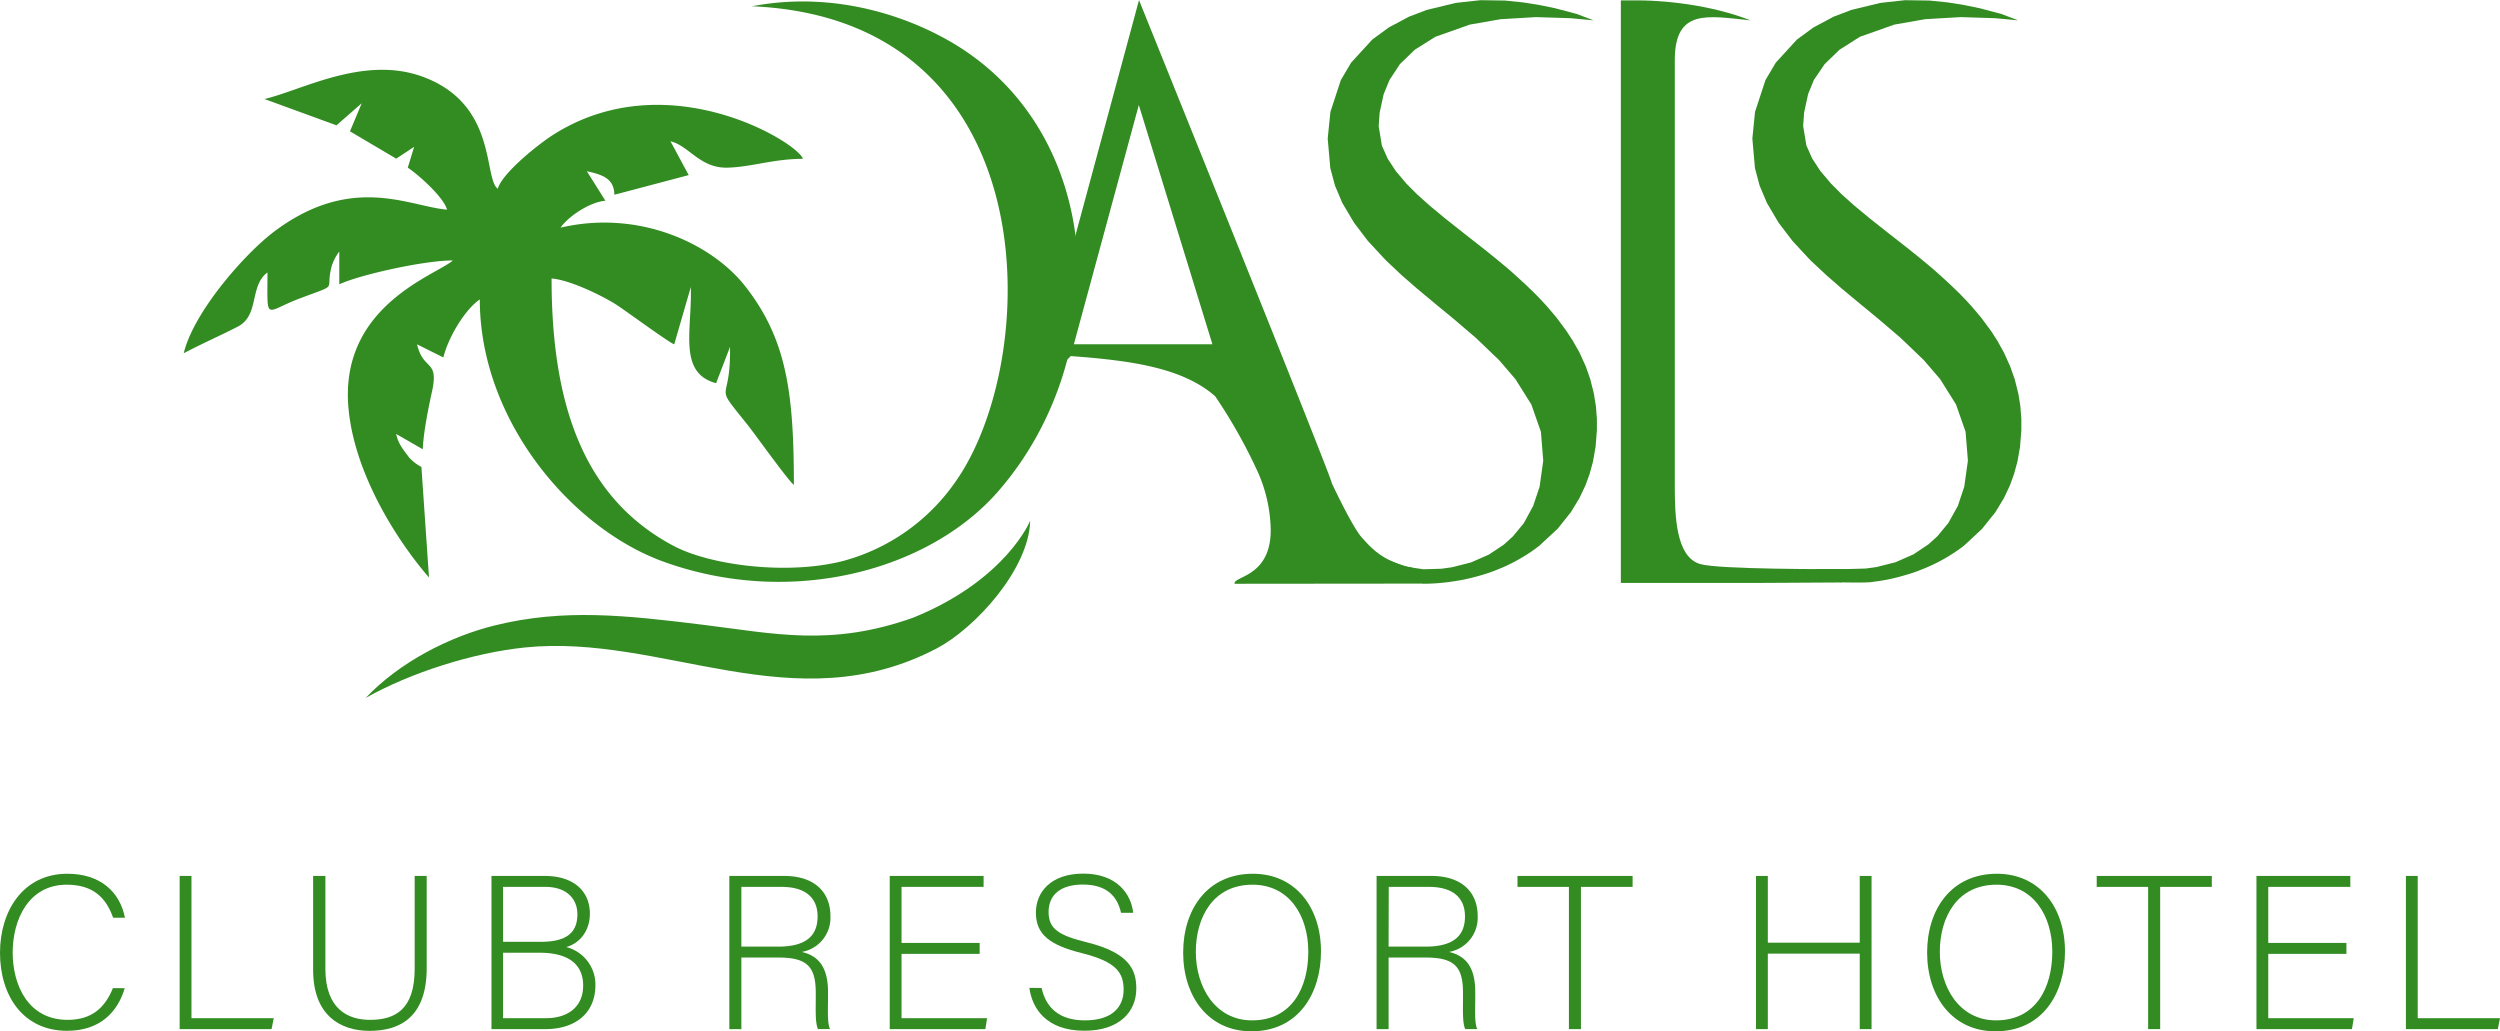 <?xml version="1.0" encoding="UTF-8"?> <svg xmlns="http://www.w3.org/2000/svg" id="Слой_1" data-name="Слой 1" viewBox="0 0 685.49 282.78"><defs><style>.cls-1,.cls-2{fill:#328C22;}.cls-1{fill-rule:evenodd;}</style></defs><path class="cls-1" d="M106.79,389.79c12.36-7,29.59-12.45,43.79-13.9,37.82-3.85,73.79,20.79,112.91.25,10.43-5.47,25.26-21.64,25.61-35,0,0-6.59,16.26-32.1,26.59-22.51,8-37.92,4.38-57.63,1.94-21.32-2.63-38.2-4.47-57,.16-12.45,3.06-26.25,10.09-35.57,20" transform="translate(-6.62 -198.36)"></path><path class="cls-1" d="M443.59,203.94l-6.34-.59-9.43-.3-9.69.57-8.48,1.48-9.45,3.34L394.54,212l-4.06,3.93-2.87,4.37-1.6,3.9-1.1,5.09-.26,3.66.88,5.33,1.58,3.57,2.22,3.4,2.92,3.46,2.93,2.94,3.45,3.09,4.33,3.59,5.06,4,5.61,4.4,2.81,2.26,1.81,1.49,2.31,1.94,2.23,2,2.57,2.37,2.29,2.23,1.63,1.69,1.52,1.65,2.65,3.13,2.72,3.67,1.72,2.66L439.7,295l1.74,3.83,1.22,3.48,1,4,.55,3.42.27,3.4v3.19l-.35,4.53-.72,4.07-.93,3.42-1.14,3.11-1.63,3.46-2.33,3.84-3.65,4.58L428.69,348a42.37,42.37,0,0,1-5.29,3.54,42.87,42.87,0,0,1-5,2.51c-1.43.59-2.83,1.17-4.37,1.64a59.48,59.48,0,0,1-5.87,1.55c-1.61.34-3.26.57-4.93.79a53.93,53.93,0,0,1-6.09.39c-3.54-1.24-5.83-2.68-9.46-6.26l-.14-.14,4.35,1.68,5,.75,4.89-.14,2.93-.4,5.22-1.32,4.95-2.17,4.09-2.73,2.47-2.24,3-3.64L427,337.1l1.77-5.27,1-7.14-.64-7.94-2.62-7.47-4.34-6.93-4.48-5.22-6.4-6.13-6.16-5.26-4.79-3.94-5.21-4.34-4.17-3.63-4.38-4.13-4.88-5.26-3.8-5L374.67,254l-2-4.74-1.29-4.81-.71-8.09.74-7.32,2.86-8.72,2.81-4.77,5.79-6.33,4.57-3.35,5.53-2.94,4.82-1.84,8-1.94,6.74-.74,6.72.1,4.93.5,4.58.73,4.28.88,5.9,1.56Z" transform="translate(-6.62 -198.36)"></path><path class="cls-1" d="M451.05,198.46l0,157.47v2.27h37.28l23.12-.13s7.69-3.87,4.39-3.64c-8.41,0-37.9.06-43-1.4-6.72-1.91-7-13.24-7-21.69V214.86c0-14.24,9-12.11,20.77-10.92-10.51-4.11-23.22-5.63-33.07-5.48h-2.5" transform="translate(-6.62 -198.36)"></path><path class="cls-2" d="M339.06,292.76l-20.18-65.61-17.81,65.61Zm58.05,65.62-51.95.05c-.6-2.09,10.08-1.73,9.88-15a40.44,40.44,0,0,0-3.56-15.71A143.13,143.13,0,0,0,339.81,307c-8.81-7.69-22.51-9.76-39.58-11L287.71,308l4.69-11.4,26.53-98.21s53.38,132.24,52.86,132.45c0,0,5.7,12.21,8.32,15,2,2.13,5.25,6.46,13.68,8.17Z" transform="translate(-6.62 -198.36)"></path><path class="cls-1" d="M120.18,238.62l-1.75,5.71c2.89,1.9,9.87,8.13,10.77,11.52-10.27-.86-25.78-9.87-46.88,5.61C73.83,267.68,59.65,284,57,295.22c4.84-2.57,10-4.82,14.84-7.31,6-3.14,3.1-11.16,8.12-14.84,0,13.81-.94,10.83,8.78,7.15,11.24-4.26,6.92-1.73,8.83-8.89a13.22,13.22,0,0,1,2.08-4v9c5.3-2.54,23.11-6.56,31.16-6.56-4.69,4.08-30.93,12.36-28.67,40.12,1.46,17.89,13,36.3,22.11,46.82l-2.08-30.32a11.73,11.73,0,0,1-3.4-2.63c-1.66-2.23-2.88-3.59-3.54-6.42l7.32,4.21c.16-4.65,1.63-11.77,2.51-15.78,2-9-2.35-5.58-4.09-13l7.21,3.6c1.45-5.82,6.11-13.29,10-15.91,0,33.25,25.26,62.82,50.32,71.89,35.2,12.74,72.9,2.39,91.76-19.2,32.85-37.62,29.91-101-15.76-124.87-5.68-3-26.18-13.09-51.69-8.2,81.43,3.53,79.64,96.72,55.77,130.41a54.79,54.79,0,0,1-30.8,21.69c-15.15,3.9-36.34,1.26-46.56-4.19-23.71-12.63-33.36-37.09-33.36-73.27,5.3.44,14.44,5,18.05,7.38,2.44,1.6,14.36,10.34,15.58,10.67l4.55-15.7c.37,11.8-3.59,23.55,6.93,26.36l3.82-9.95c.28,16.48-5,9.12,4.65,21.16,2.34,2.94,11.33,15.56,12.86,16.68,0-25.36-2-40.09-13.46-54.62-8.92-11.29-28.67-21-50.52-15.92,2-2.93,7.86-7,12.3-7.38l-5.09-8.09c4.66,1,7.46,2.19,7.55,6.45l20.38-5.39-5-9.27c5.08,1.19,8.07,7.46,15.72,7.23,6.56-.19,12.63-2.42,20.59-2.42-1.14-4.25-36.84-26.5-68.25-6.73-4,2.48-14.27,10.66-15.41,14.94-4-2.91,0-23.38-20.86-30.82-16.06-5.73-32.91,3.83-43.12,6.21l19.75,7.21,6.93-6.06-3.23,7.71,12.68,7.49Z" transform="translate(-6.62 -198.36)"></path><path class="cls-1" d="M560,203.94l-6.35-.59-9.42-.3-9.7.57-8.48,1.48-9.44,3.34L511,212l-4.06,3.93L504,220.25l-1.6,3.9-1.1,5.09-.26,3.66.88,5.33,1.58,3.57,2.22,3.4,2.92,3.46,2.92,2.94,3.45,3.09,4.33,3.59,5.07,4,5.61,4.4,2.81,2.26,1.81,1.49,2.3,1.94,2.24,2,2.57,2.37,2.29,2.23,1.63,1.69,1.52,1.65,2.65,3.13,2.72,3.67,1.72,2.66,1.81,3.26,1.73,3.83,1.23,3.48,1,4,.55,3.42.26,3.4,0,3.19-.35,4.53-.72,4.07-.94,3.42-1.13,3.11-1.63,3.46-2.33,3.84-3.65,4.58L545.12,348A47.26,47.26,0,0,1,534.8,354c-1.44.59-2.84,1.17-4.37,1.64-1.94.59-3.86,1.15-5.87,1.55-1.61.34-3.26.57-4.94.79-2,.19-5.83.09-8.13.07-3-.93-6.15-2.59-7.23-3.66l3.8,0h5.24l4.89-.14,2.93-.4,5.22-1.32,4.94-2.17,4.09-2.73,2.48-2.24,3-3.64,2.6-4.67,1.76-5.27,1-7.14-.64-7.94-2.62-7.47-4.34-6.93-4.48-5.22-6.4-6.13-6.16-5.26-4.79-3.94-5.22-4.34-4.16-3.63L503,269.7l-4.88-5.26-3.81-5L491.1,254l-2-4.74-1.28-4.81-.71-8.09.73-7.32,2.86-8.72,2.82-4.77,5.79-6.33,4.57-3.35,5.52-2.94,4.82-1.84,8-1.94,6.74-.74,6.72.1,4.92.5,4.59.73,4.28.88,5.9,1.56Z" transform="translate(-6.62 -198.36)"></path><path class="cls-2" d="M40.82,469.32C38.84,476,33.92,481,25,481,13,481,6.62,471.42,6.62,459.6c0-11.34,6.24-21.66,18.48-21.66,9.06,0,14.4,5,15.78,12.06H37.64c-1.92-5.46-5.46-9.06-12.72-9.06-10.44,0-14.82,9.54-14.82,18.6S14.42,478,25.16,478c6.84,0,10.32-3.54,12.42-8.7Z" transform="translate(-6.62 -198.36)"></path><path class="cls-2" d="M55.88,438.54h3.24v39H81.68l-.6,3H55.88Z" transform="translate(-6.62 -198.36)"></path><path class="cls-2" d="M95.84,438.54V464c0,11.16,6.3,14,12.24,14,7,0,12.24-2.94,12.24-14V438.54h3.3V463.8c0,13.14-7,17.22-15.66,17.22-8.28,0-15.48-4.5-15.48-16.68v-25.8Z" transform="translate(-6.62 -198.36)"></path><path class="cls-2" d="M141.38,438.54H156c8,0,12.36,4.26,12.36,10.32,0,5-3,8.22-6.48,9.18a10.62,10.62,0,0,1,8,10.38c0,8.4-6.3,12.12-13.62,12.12H141.38Zm13.56,18.06c7.26,0,10-2.7,10-7.56,0-4.14-2.88-7.5-8.76-7.5H144.56V456.6Zm-10.38,20.94h11.82c5.52,0,10.14-2.76,10.14-8.94,0-5.34-3.42-9-11.88-9H144.56Z" transform="translate(-6.62 -198.36)"></path><path class="cls-2" d="M209.9,460.92v19.62h-3.3v-42h15.06c8.28,0,12.66,4.44,12.66,11a9.51,9.51,0,0,1-7.86,9.84c4.32,1,7.2,3.84,7.2,11V472c0,2.94-.24,6.9.54,8.52h-3.3c-.78-1.8-.6-5.16-.6-8.76V470.7c0-6.9-2-9.78-10.08-9.78Zm0-3H220c7.38,0,10.8-2.76,10.8-8.28,0-5.16-3.36-8.1-9.9-8.1h-11Z" transform="translate(-6.62 -198.36)"></path><path class="cls-2" d="M275.24,459.9H253.82v17.64h23.46l-.48,3H250.58v-42h25.74v3h-22.5V456.9h21.42Z" transform="translate(-6.62 -198.36)"></path><path class="cls-2" d="M292.22,469.26c1.26,5.58,5,8.88,11.88,8.88,7.67,0,10.61-3.84,10.61-8.4,0-4.74-2.09-7.68-11.33-10-8.88-2.22-12.72-5.1-12.72-11.16,0-5.52,4-10.68,13-10.68,9.24,0,13.13,5.64,13.67,10.74H314c-1-4.5-3.9-7.74-10.5-7.74-6.06,0-9.36,2.82-9.36,7.5s2.76,6.42,10.5,8.34c11.82,2.94,13.55,7.68,13.55,12.72,0,6.18-4.5,11.52-14.21,11.52-10.5,0-14.34-6.12-15.12-11.76Z" transform="translate(-6.62 -198.36)"></path><path class="cls-2" d="M368.83,459.24c0,11.46-6.12,21.9-19.08,21.9-11.82,0-18.71-9.54-18.71-21.6,0-11.88,6.65-21.6,19.13-21.6C361.69,437.94,368.83,447,368.83,459.24Zm-34.32.12c0,9.66,5.34,18.78,15.42,18.78,10.86,0,15.42-8.88,15.42-18.84,0-9.78-5.16-18.36-15.3-18.36C339.25,440.94,334.51,449.88,334.51,459.36Z" transform="translate(-6.62 -198.36)"></path><path class="cls-2" d="M387.37,460.92v19.62h-3.3v-42h15.06c8.28,0,12.66,4.44,12.66,11a9.51,9.51,0,0,1-7.86,9.84c4.32,1,7.2,3.84,7.2,11V472c0,2.94-.24,6.9.54,8.52h-3.3c-.78-1.8-.6-5.16-.6-8.76V470.7c0-6.9-2-9.78-10.08-9.78Zm0-3h10.14c7.38,0,10.8-2.76,10.8-8.28,0-5.16-3.36-8.1-9.9-8.1h-11Z" transform="translate(-6.62 -198.36)"></path><path class="cls-2" d="M436.81,441.54h-14.1v-3h31.56v3H440.11v39h-3.3Z" transform="translate(-6.62 -198.36)"></path><path class="cls-2" d="M488.11,438.54h3.24v18.3h25.2v-18.3h3.24v42h-3.24v-20.7h-25.2v20.7h-3.24Z" transform="translate(-6.62 -198.36)"></path><path class="cls-2" d="M572.83,459.24c0,11.46-6.12,21.9-19.08,21.9-11.82,0-18.72-9.54-18.72-21.6,0-11.88,6.66-21.6,19.14-21.6C565.69,437.94,572.83,447,572.83,459.24Zm-34.32.12c0,9.66,5.34,18.78,15.42,18.78,10.86,0,15.42-8.88,15.42-18.84,0-9.78-5.16-18.36-15.3-18.36C543.25,440.94,538.51,449.88,538.51,459.36Z" transform="translate(-6.62 -198.36)"></path><path class="cls-2" d="M595.63,441.54h-14.1v-3h31.56v3H598.93v39h-3.3Z" transform="translate(-6.62 -198.36)"></path><path class="cls-2" d="M650,459.9H628.57v17.64H652l-.48,3H625.33v-42h25.74v3h-22.5V456.9H650Z" transform="translate(-6.62 -198.36)"></path><path class="cls-2" d="M666.31,438.54h3.24v39h22.56l-.6,3h-25.2Z" transform="translate(-6.62 -198.36)"></path></svg> 